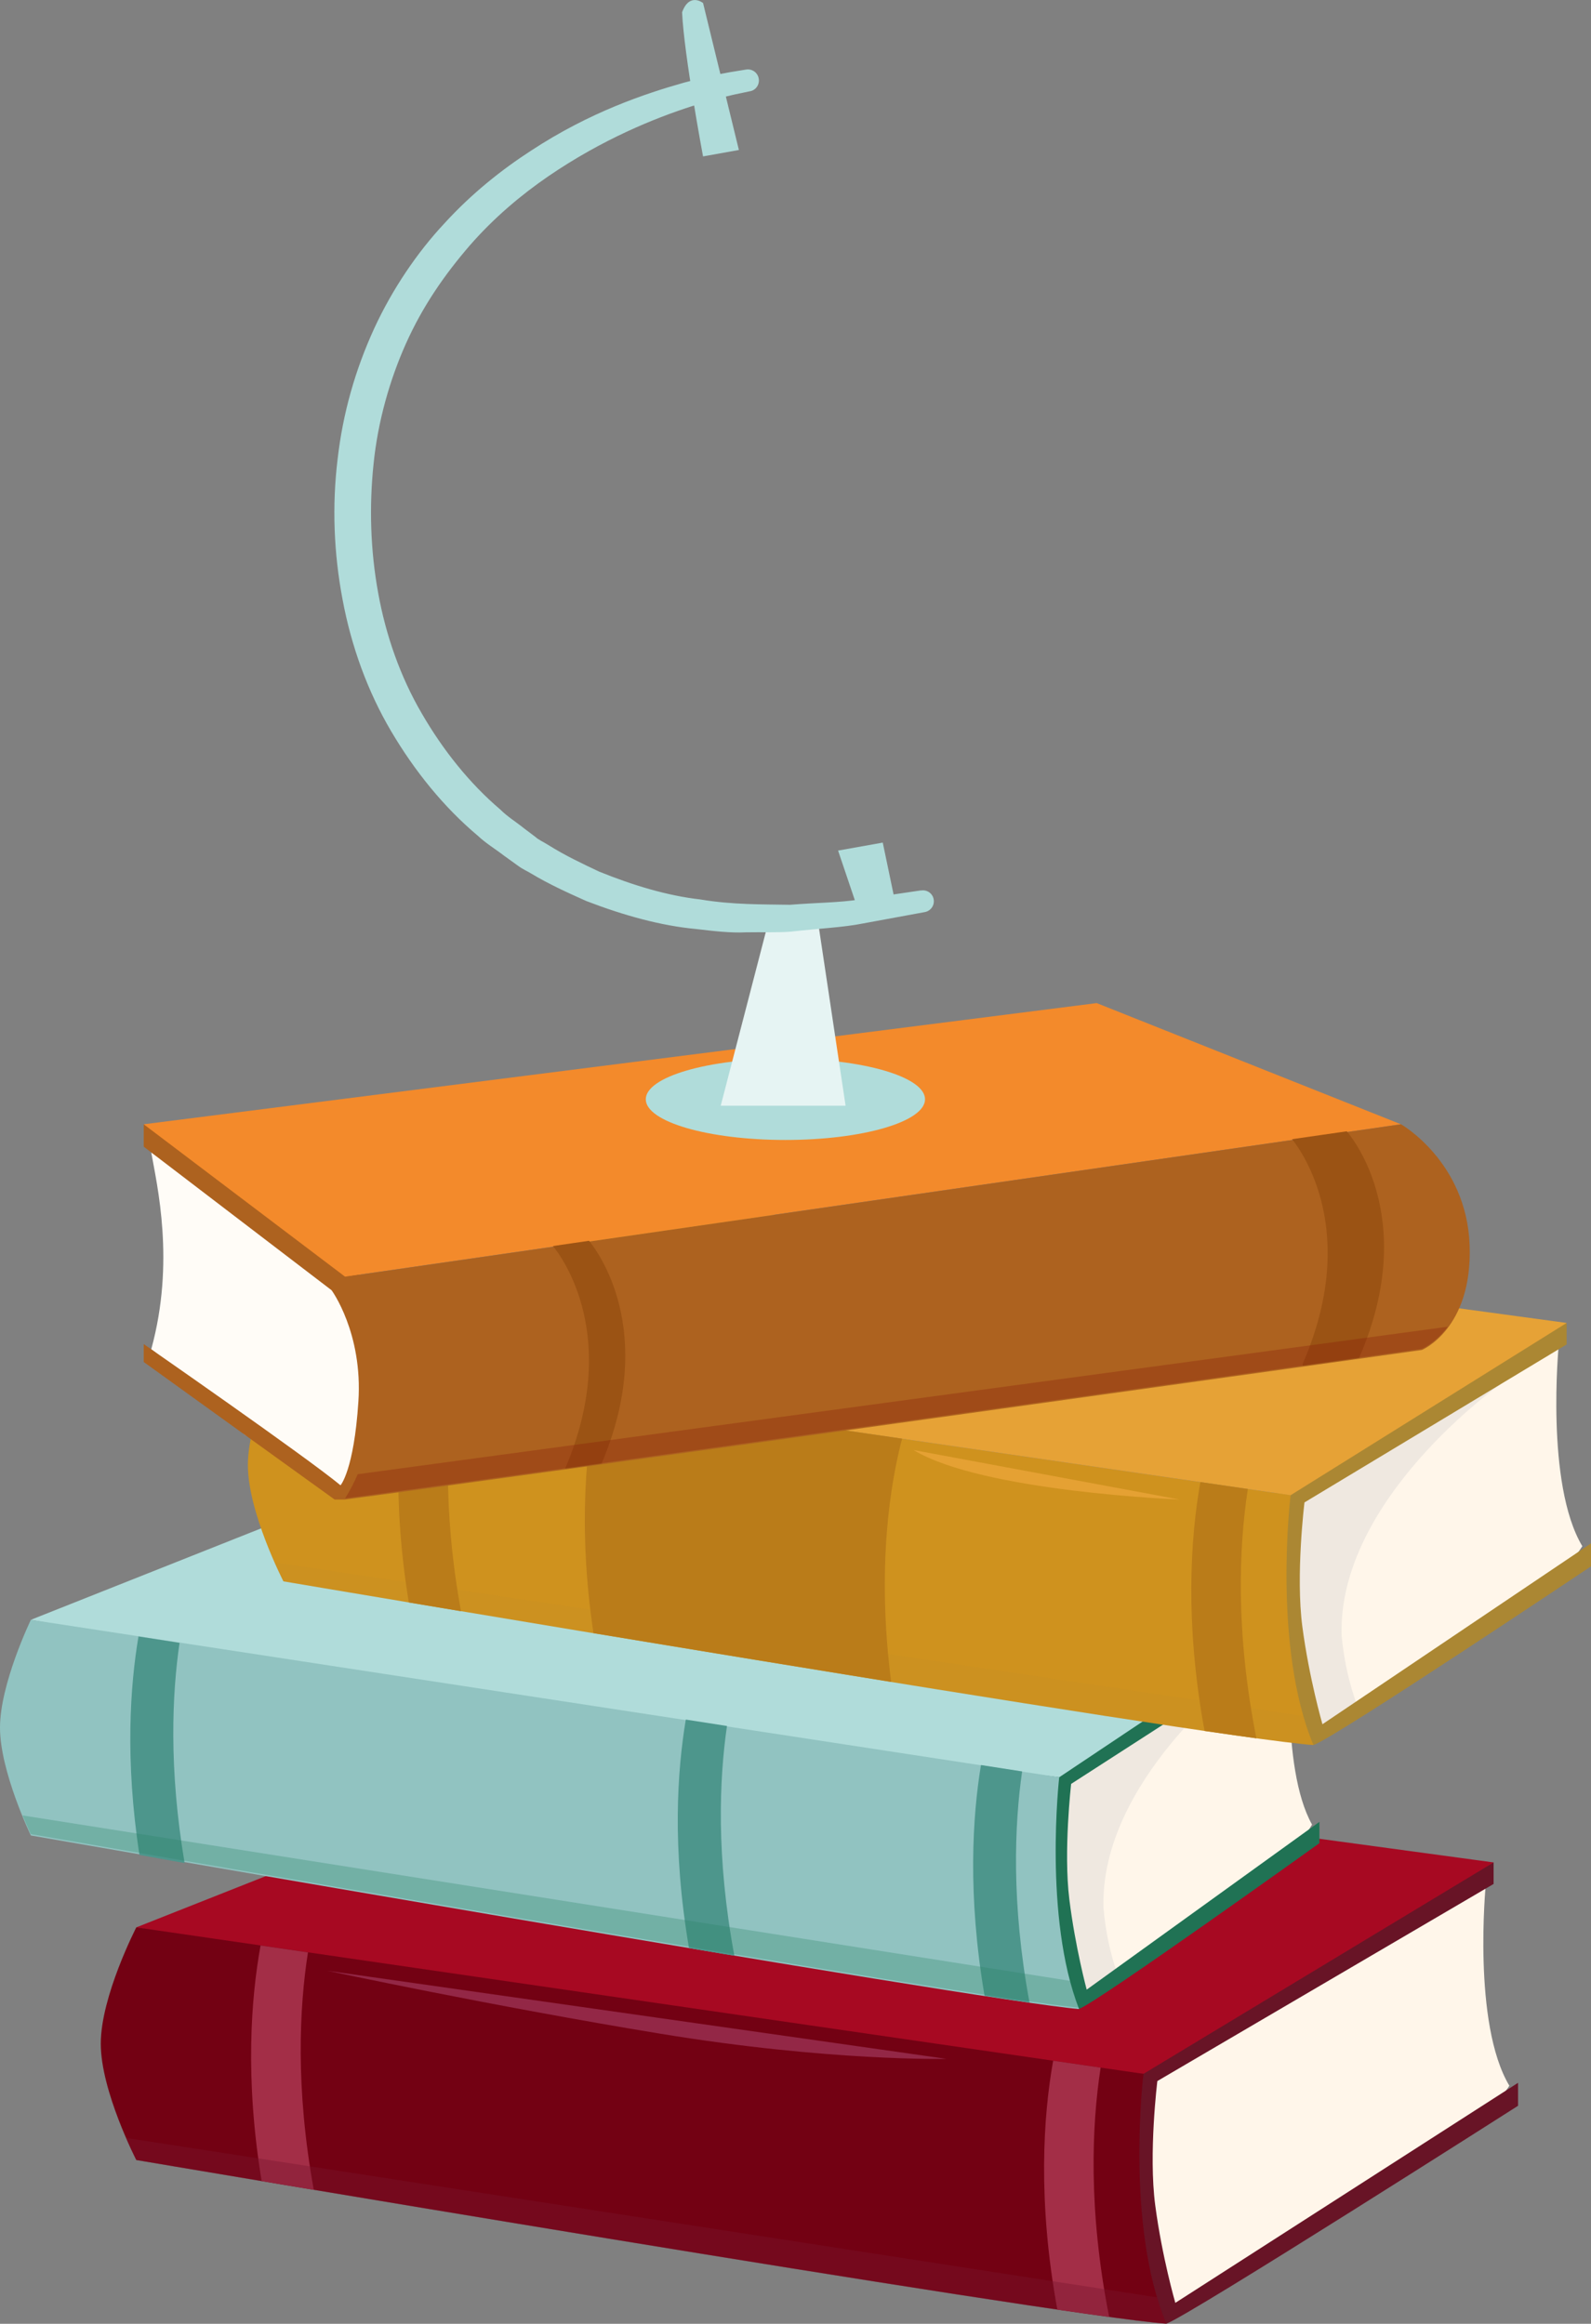 <svg id="edMN3CHVlUO1" xmlns="http://www.w3.org/2000/svg" xmlns:xlink="http://www.w3.org/1999/xlink" viewBox="0 0 89 130" shape-rendering="geometricPrecision" text-rendering="geometricPrecision" project-id="db5c5a2addb741028ebfa161393af1ce" export-id="497c7a2583bc469aa0a3d35914f205b1" cached="false">
<rect x="0" y="0" width="89" height="130" fill="#808080" stroke="none"/>
<style><![CDATA[
#edMN3CHVlUO49_ts {animation: edMN3CHVlUO49_ts__ts 3000ms linear infinite normal forwards}@keyframes edMN3CHVlUO49_ts__ts { 0% {transform: translate(44.16px,27.977px) scale(0.184,0.184);animation-timing-function: cubic-bezier(0.68,-0.55,0.265,1.55)} 66.667% {transform: translate(44.16px,27.977px) scale(1,1)} 100% {transform: translate(44.16px,27.977px) scale(1,1)}} #edMN3CHVlUO49 {animation: edMN3CHVlUO49_c_o 3000ms linear infinite normal forwards}@keyframes edMN3CHVlUO49_c_o { 0% {opacity: 0;animation-timing-function: cubic-bezier(0.68,-0.55,0.265,1.55)} 66.667% {opacity: 1} 100% {opacity: 1}}
]]></style>
<g clip-path="url(#edMN3CHVlUO57)"><g><g><path d="M83.113,105.433c0,0-.76,7.775,1.32,11.249-1.684,2.674-10.955,7.291-10.955,7.291l-8.234,5.385-1.423-6.343.684-6.992l18.608-10.585v-.005Z" fill="#fff6ea"/><path d="M83.551,104.191v1.203L64.742,116.42c0,0-.5,4.057-.119,6.948.38,2.891,1.124,5.461,1.124,5.461l19.173-12.311v1.285c0,0-18.353,11.712-19.673,12.192-1.445-1.084-2.021-3.131-2.384-6.148-.364-3.016-.119-7.955.603-8.679.722-.724,20.091-10.988,20.091-10.988l-.005.011Z" fill="#681426"/><path d="M7.625,107.822l29.553,5.668l26.788,2.527L83.552,104.19L33.859,97.439L7.625,107.822Z" fill="#a70922"/><path d="M7.625,107.822l56.341,8.195c0,0-1.032,8.434,1.276,13.977-6.349-.484-57.617-9.158-57.617-9.158s-1.988-3.855-1.988-6.507s1.988-6.507,1.988-6.507Z" fill="#730113"/><path d="M17.227,109.222l-2.651-.387c-.532,2.94-.885,7.427.06,13.182.907.153,1.879.316,2.917.49-1.032-5.679-.809-10.209-.326-13.285Z" fill="#a32e47"/><path d="M61.569,115.669l-2.656-.387c-.549,3.082-.88,7.836.234,13.923c1.075.158,2.048.294,2.9.414-1.184-5.984-.972-10.743-.478-13.95Z" fill="#a32e47"/><g style="mix-blend-mode:multiply" opacity="0.4"><path d="M7.048,119.601c.326.751.576,1.241.576,1.241s51.268,8.679,57.617,9.159c-.196-.474-.369-.97-.521-1.481L7.043,119.601h.005Z" fill="#77152d"/></g><path d="M72.249,91.64c0,0-.657,7.209,1.146,10.432-1.456,2.478-5.904,4.732-5.904,4.732l-7.137,4.993-1.233-5.886.592-6.485L72.249,91.64Z" fill="#fff6ea"/><path d="M69.397,93.698l.196-.408-9.88,6.137-.592,6.485l1.233,5.886l2.118-1.481c-.342-.986-.619-2.162-.744-3.583-.206-7.079,7.669-13.03,7.669-13.03v-.005Z" fill="#efe8e0"/><path d="M72.63,90.485v1.116L59.92,99.796c0,0-.435,3.763-.103,6.447.331,2.685.972,5.064.972,5.064l13.019-9.387v1.192c0,0-12.308,8.832-13.454,9.279-1.249-1.008-1.754-2.908-2.064-5.701-.31-2.794-.103-7.378.521-8.048s13.818-8.157,13.818-8.157Z" fill="#207254"/><path d="M1.727,90.616L29.324,95.653L59.251,99.426l13.378-8.941L20.867,83.015L1.727,90.616Z" fill="#b0dcda"/><path d="M1.727,90.616L59.252,99.426c0,0-.891,7.825,1.108,12.965-5.502-.447-58.633-9.709-58.633-9.709s-1.727-3.577-1.727-6.033s1.727-6.033,1.727-6.033Z" fill="#91c3c1"/><path d="M10.045,91.907l-2.298-.359c-.462,2.728-.766,6.888.054,12.224.782.142,1.629.294,2.526.452-.891-5.266-.701-9.469-.282-12.322v.005Z" fill="#4d968c"/><path d="M57.178,99.1l-2.303-.359c-.472,2.859-.76,7.269.201,12.91.934.147,1.776.273,2.515.382-1.027-5.549-.842-9.959-.413-12.938v.005Z" fill="#4d968c"/><path d="M40.666,96.557l-2.303-.359c-.473,2.859-.782,7.139.179,12.785.934.147,1.798.316,2.537.425-1.027-5.549-.842-9.872-.413-12.85Z" fill="#4d968c"/><g style="mix-blend-mode:multiply" opacity="0.3"><path d="M1.266,101.561c.261.631.456,1.045.456,1.045s53.131,9.262,58.633,9.708c-.185-.479-.348-.98-.483-1.497L1.266,101.561Z" fill="#278264"/></g><path d="M87.195,75.25c0,0-.76,7.776,1.32,11.249-1.684,2.674-6.811,5.102-6.811,5.102l-8.234,5.385-1.423-6.343.684-6.991l14.464-8.396v-.005Z" fill="#fff6ea"/><path d="M83.909,77.472l.223-.441L72.731,83.647l-.684,6.991l1.423,6.343l2.444-1.601c-.397-1.062-.712-2.33-.864-3.866-.239-7.634,8.853-14.048,8.853-14.048l.005.005Z" fill="#efe8e0"/><path d="M87.637,74.009v1.203L72.972,84.05c0,0-.5,4.056-.119,6.948s1.124,5.461,1.124,5.461L89.006,86.337v1.285c0,0-14.209,9.523-15.529,10.002-1.445-1.083-2.021-3.131-2.384-6.147-.364-3.017-.119-7.955.603-8.679s15.947-8.799,15.947-8.799l-.005.011Z" fill="#ab8733"/><path d="M15.855,75.452l56.341,8.195c0,0-1.032,8.434,1.276,13.977-6.349-.485-57.617-9.159-57.617-9.159s-1.988-3.855-1.988-6.507c0-2.652,1.988-6.507,1.988-6.507Z" fill="#cf921e"/><g style="mix-blend-mode:multiply" opacity="0.1"><path d="M15.359,87.409c.288.642.5,1.062.5,1.062s51.268,8.679,57.617,9.159c-.217-.517-.402-1.062-.565-1.628L15.359,87.409Z" fill="#ab8733"/></g><path d="M15.855,75.452l56.341,8.195l15.442-9.638-49.687-6.752-22.095,8.195Z" fill="#e6a236"/><path d="M25.461,76.851l-2.651-.387c-.532,2.94-.885,7.427.06,13.182.907.152,1.879.316,2.917.49-1.032-5.679-.809-10.209-.326-13.286Z" fill="#ba7c19"/><path d="M50.465,80.483L33.41,78c-.592,2.772-1.108,7.351-.212,13.362c5.225.866,11.058,1.824,16.653,2.728-.831-6.48-.027-11.184.614-13.613v.005Z" fill="#ba7c19"/><path d="M69.804,83.298l-2.656-.387c-.548,3.082-.88,7.835.234,13.923c1.075.158,2.048.294,2.9.414-1.184-5.984-.972-10.743-.478-13.95Z" fill="#ba7c19"/><path d="M8.461,64.47c.326,1.851,1.342,6.12,0,11.01c1.005.702,5.247,4.792,5.247,4.792l5.594,3.109c0,0,1.32-1.301,1.543-4.672.228-3.376-2.265-7.83-2.265-7.83L8.461,64.47Z" fill="#fffcf7"/><path d="M8.039,62.896v1.252L18.549,72.18c0,0,1.754,2.385,1.499,6.229-.25,3.85-.999,4.683-.999,4.683-1.917-1.59-11.01-7.901-11.01-7.901v1.002L18.717,83.887h.587c0,0,2.167-1.171,2.167-4.851s-1.586-8.282-1.586-8.282L8.039,62.891v.005Z" fill="#ad621f"/><path d="M8.039,62.895L61.349,56.116l17.017,6.779-59.062,8.527L8.039,62.895Z" fill="#f38a2b"/><path d="M19.305,71.422c0,0,3.503,6.942,0,12.464c6.507-.839,60.235-8.364,60.235-8.364s2.835-1.171,2.672-5.853c-.168-4.683-3.84-6.774-3.84-6.774-5.573.806-59.067,8.532-59.067,8.532v-.005Z" fill="#ad621f"/><path d="M32.954,69.413c-.69.098-1.363.196-2.021.294.494.604,3.824,5.08.679,12.458.663-.092,1.342-.185,2.037-.283c3.161-7.433-.25-11.93-.701-12.469h.005Z" fill="#9b5314"/><path d="M75.341,63.288c-.885.125-1.912.278-3.063.441.576.719,3.797,5.222.592,12.567c0,.038,0,.076,0,.114c1.19-.169,2.249-.316,3.156-.441c3.503-8.042-.69-12.681-.69-12.681h.005Z" fill="#9b5314"/><g style="mix-blend-mode:multiply" opacity="0.3"><path d="M20.011,82.471c-.196.457-.429.909-.706,1.35c6.507-.839,60.235-8.364,60.235-8.364s.739-.31,1.445-1.236L20.016,82.471h-.005Z" fill="#841507"/></g><path d="M18.324,110.251l34.62,4.928c0,0-6.518.152-15.99-1.405-9.472-1.557-18.63-3.523-18.63-3.523Z" fill="#932746"/><path d="M51.105,81.12l14.871,2.766c0,0-11.015-.43-14.871-2.766Z" fill="#e5a133"/></g><g><path d="M43.935,63.773c4.314,0,7.811-1.019,7.811-2.276s-3.497-2.276-7.811-2.276-7.81,1.019-7.81,2.276s3.497,2.276,7.81,2.276Z" fill="#b0dcda"/><path d="M42.989,51.56h2.77l1.543,10.296h-6.985l2.672-10.296Z" fill="#e6f4f3"/><path d="M39.329,8.75l2.004-.359-2.004-8.222c0,0-.76-.615-1.173.517.103,2.369,1.173,8.07,1.173,8.07v-.005Z" fill="#b0dcda"/><path d="M46.883,47.584l2.498-.447.793,3.801-1.95.621-1.342-3.975Z" fill="#b0dcda"/><path d="M41.962,5.103c0,0-.304.065-.88.185-.554.125-1.38.338-2.412.664-2.053.664-4.954,1.83-7.99,3.904-1.51,1.035-3.047,2.32-4.416,3.893-1.374,1.595-2.613,3.36-3.563,5.489-.896,2.004-1.564,4.34-1.803,6.708-.25,2.38-.179,4.83.255,7.215.429,2.385,1.244,4.705,2.444,6.757c1.19,2.053,2.667,3.904,4.394,5.374.402.403.891.697,1.32,1.045l.663.501c.109.114.456.283.673.419.989.621,1.939,1.062,2.868,1.503c1.923.779,3.829,1.35,5.654,1.557c1.809.305,3.514.272,5.019.299c1.504-.12,2.83-.12,3.905-.299c2.162-.321,3.395-.501,3.395-.501h.043c.337-.054.652.174.701.512.049.332-.174.637-.5.697c0,0-1.26.234-3.46.637-1.097.223-2.471.278-4.03.457-.782.06-1.624.022-2.509.038-.885.043-1.82-.071-2.792-.185-1.95-.18-4.025-.751-6.138-1.563-1.048-.468-2.124-.958-3.08-1.536-.266-.163-.456-.223-.793-.474l-.733-.528c-.478-.37-1.01-.686-1.461-1.111-1.901-1.595-3.536-3.615-4.856-5.853-1.325-2.243-2.232-4.77-2.716-7.362-.494-2.592-.592-5.255-.282-7.83.293-2.592.994-5.037,2.053-7.345c1.01-2.189,2.401-4.247,3.932-5.881c1.526-1.672,3.21-3.006,4.85-4.067c3.281-2.156,6.393-3.191,8.555-3.801c1.092-.294,1.955-.474,2.564-.583.592-.098.902-.147.902-.147.337-.054.652.174.706.512.054.327-.158.637-.478.702h-.011l.005-.005Z" fill="#b0dcda"/></g><g id="edMN3CHVlUO49_ts" transform="translate(44.16,27.977) scale(0.184,0.184)"><g id="edMN3CHVlUO49" transform="translate(-44.16,-27.977)" opacity="0"><path d="M44.222,47.748c11.516,0,20.851-8.852,20.851-19.771s-9.335-19.771-20.851-19.771-20.851,8.852-20.851,19.771s9.335,19.771,20.851,19.771Z" fill="#f9feff"/><g><path d="M60.799,15.96c-.532.408-1.809.915-2.444.506s-.109-1.623-1.065-1.829c-.956-.202-2.129-.256-2.444.076-.321.332-.635,2.254-1.276,1.9-.635-.354-1.276-.376-1.7.044s-.635,1.231,0,1.84c.321.61.788,1.421-.402,1.623-1.195.202-3.319-.201-3.639.915s.212,2.031,0,2.439-1.168,1.726-1.065,2.031c.109.305-.32,2.232.321,3.452.635,1.22,2.976,3.757,3.085,4.47s.532,2.232,1.597,3.354s2.021,2.641,2.021,3.251s1.7,2.537,2.444,2.336s1.488-2.641,1.385-3.556c-.109-.915-.424-3.452.744-3.556s2.765-2.232,2.977-2.842c.212-.61,1.168-1.726,1.276-2.744s0-2.031-1.065-2.439-.321-1.623.424-1.22c.521.283,1.939,1.22,3.063,1.65-.06-4.4-1.613-8.456-4.204-11.723-.011.005-.022.011-.027.016l-.005.005Z" fill="#136153"/><path d="M25.229,26.136c.684.234.293.419.391.702.098.283.098.887.244,1.171s.587.141.538-.185c-.049-.234.049-.795.244-.936s.587-.185.782.092c.196.419.342.751.391.937s.619.436.88.512.397,1.171.071,1.546.587,1.062,1.195.996c.608-.06,1.418.125,1.613.31s.196,1.557.456,1.998c.261.436-.13.871-.326,1.623-.196.751.587,1.372.847,1.372s.652,1.062.261,1.623c-.391.561.978,1.187,1.635,1.623.652.436,1.635.06,2.287.185s.065.561-.261.936-.456,1.557-.196,1.998c.261.436.13.686-.364.871-.559.06-.027,1.748.494,2.369.456-.125,1.113-.376,1.504-.871s1.043-1.122,1.113-1.748c.065-.626.782-2.559,1.113-2.81.326-.25,1.113-.626.912-1.187-.782-.436-1.043-.31-1.043-.871c0-.561.391-1.497.717-1.563.652.06.391-.561.912-1.247s0-1.623,0-1.998-1.179-1.187-1.635-1.062c-.456.125-1.113-.871-1.57-1.062-.456-.185-2.091-.686-2.482-.125-.391.561-.538.735-1.363.31-.826-.419-1.184-.468-1.282-.795-.098-.327.929-.751,1.282-1.122.353-.376-.005-.751-.793-.937-.788-.185-1.276-.092-1.276.327s-.44.61-1.276.61c-1.276-.093-1.325-2.015-1.276-2.668.196-1.078,1.472-.844,2.058-.844s.782.844.978,1.214.587-.185.587-.844.782-.561,1.26-.844-.277-1.029-.478-1.497c.293-.653.978-.936,2.058-1.122c1.081-.185,0-1.214.293-1.873s1.179-.468,1.961-.751.587-1.214,0-1.454-2.254-1.35-3.036-1.35-1.472.751-1.814.376c-.348-.376-1.027-.468-1.124.092s-.587,1.029-1.276.844c-1.081-.283-.978-1.312-.88-1.873s1.374-.915,1.374-.915s1.179-.212,1.667-.583c.293-.468,1.667.092,1.765.376s1.472.283,1.765,0-.782-.844-1.472-1.029-1.863,0-2.254-.523c-.391-.523.489-1.252.548-1.536-.038-.561,1.608-.561,2.097-.653.489-.092,1.081-.936,0-1.029-.951-.071-1.792-.403-2.162-.566-5.307,2.913-9.136,7.999-10.168,13.983.022.109.049.191.076.245.391.751.733.98,1.423,1.214l.011.016Z" fill="#136153"/><path d="M47.231,12.845c0-.234.684-.185.782-.653s.049-.566-.196-.893.049-.653-.538-.512-.483.327-.559.517c-.076.185-.809.561-.76.234s.147-.348.098-.784-.391-.577-.538-.528-.147.419-.342.561-.598.468-.815.419c-.217-.049-.804-.692-1.293-.648-.489.043-.972.321-.804.463.119.142-.103.283-.386.185-.282-.098-.625-.419-.918-.283s-.147.561-.44.61-.782-.092-.782-.092c-.489-.142-1.57-.234-1.912,0-.342.234-.196.61,0,.844.049.141-.391.283-.635.376-.244.092-.88.376-.684.61.196.234.684.468.88.283.196-.185.255-.468.717-.327s.016.468.462.653s1.179.354,1.179.599.196.806,0,1.084.098,1.029.342,1.214.684.795.831,1.122.44.844.733.844s1.228-.653.929-1.263-.472-1.029.005-1.214c.478-.185.923-.049.972.092.244.142.972-.141.804-.468s.467.049.912-.234c.445-.283.782-1.094.635-1.181-.147-.082-.076-.599.033-.692.114-.092.163-.283.505-.419.342-.136.782-.283.782-.517Z" fill="#136153"/></g><g style="mix-blend-mode:multiply" opacity="0.3"><path d="M28.346,20.282c0-2.135.326-4.198.891-6.169-3.704,3.567-5.991,8.462-5.991,13.863c0,10.923,9.337,19.771,20.851,19.771c4.541,0,8.734-1.394,12.156-3.73-.82.076-1.646.12-2.482.12-14.04,0-25.425-10.678-25.425-23.855Z" fill="#bdf1ff"/></g></g></g></g><clipPath id="edMN3CHVlUO57"><rect width="89" height="130" rx="0" ry="0" fill="#fff"/></clipPath></g></svg>
